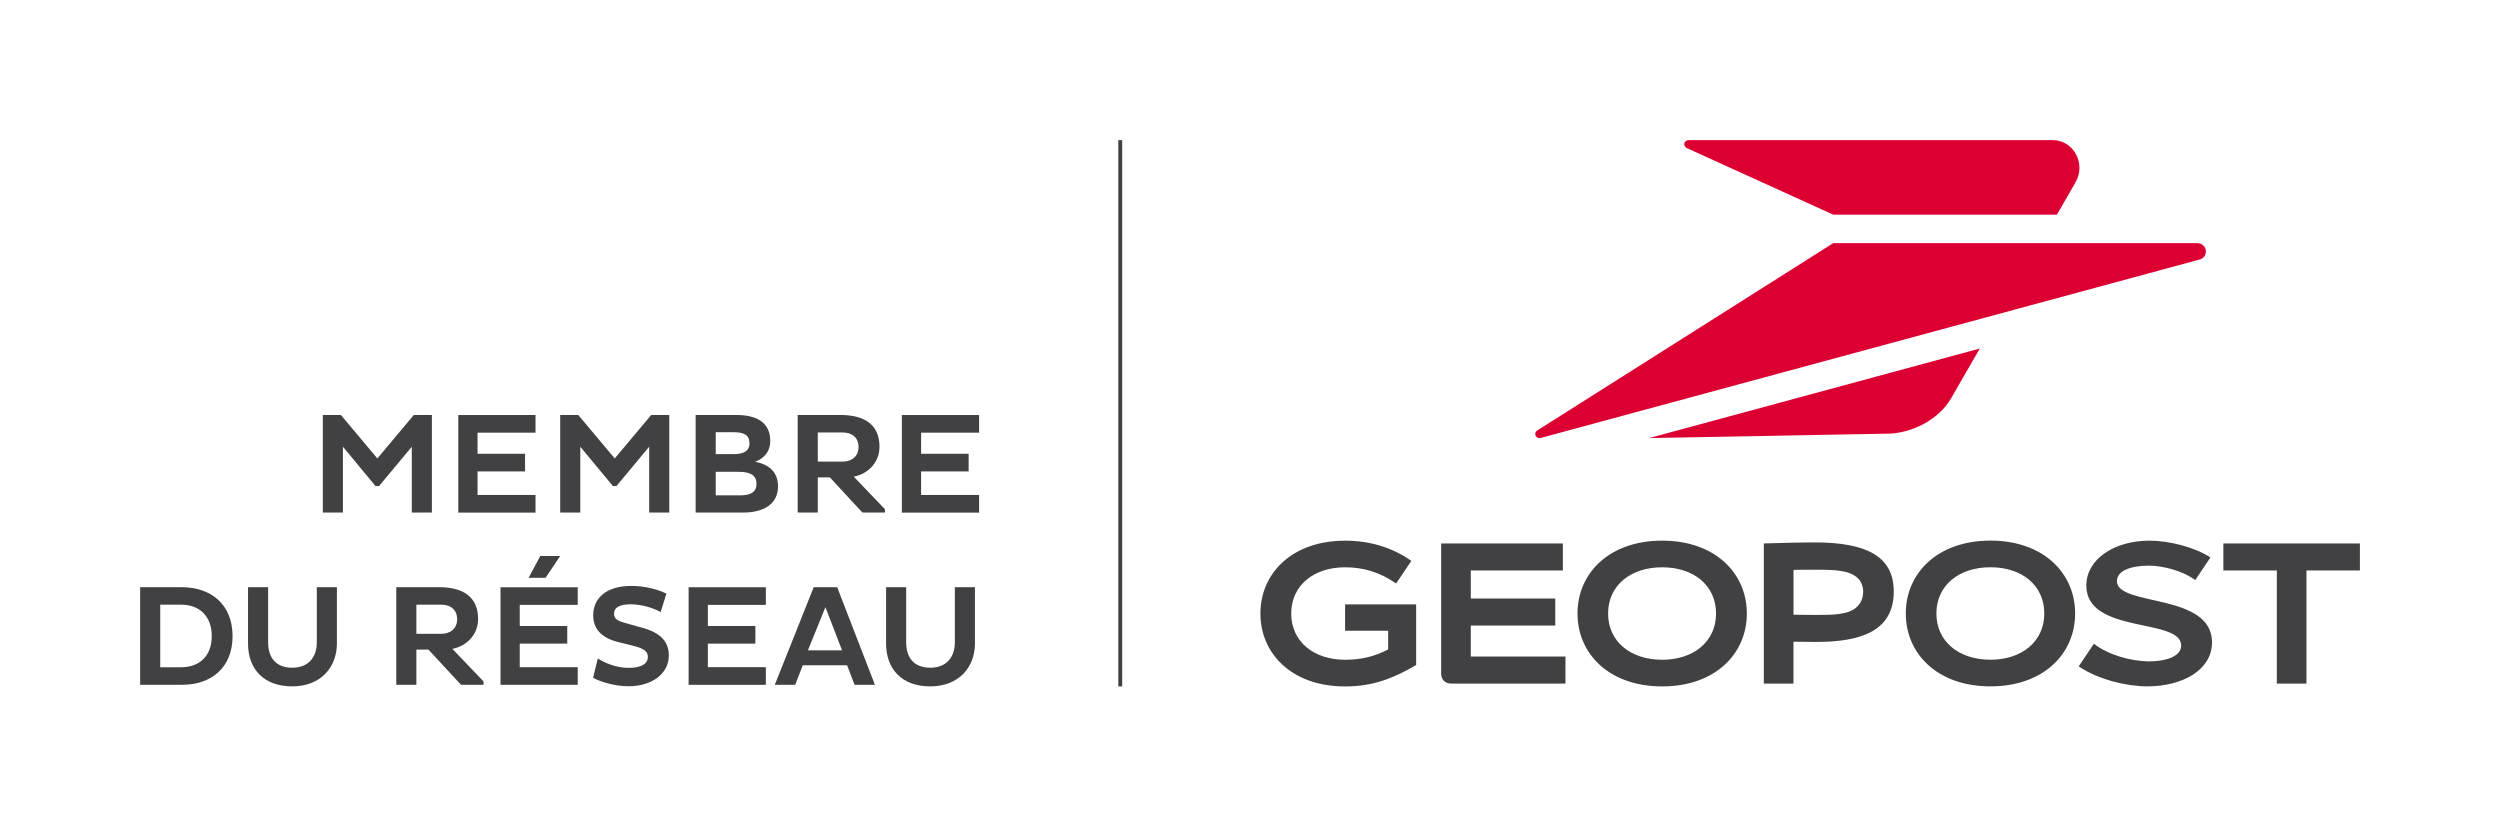 <?xml version="1.0" encoding="UTF-8"?><svg id="Layer_1" xmlns="http://www.w3.org/2000/svg" viewBox="0 0 644.55 212.37"><defs><style>.cls-1{fill:#dc0032;}.cls-2{fill:#414042;}</style></defs><g><path class="cls-2" d="m346.79,162.62h11.1v4.8c-3.46,1.86-7.07,2.68-11.1,2.68-8.1,0-13.89-4.7-13.89-11.92s5.78-11.92,13.89-11.92c4.85,0,9.08,1.34,13.16,4.18l3.92-5.83c-4.9-3.46-10.68-5.21-17.08-5.21-13.68,0-21.83,8.41-21.83,18.79s8.16,18.79,21.83,18.79c7.17,0,12.54-2.12,18.32-5.52v-15.64h-18.32v6.81Zm32.41-1.34h21.78v-6.97h-21.78v-7.23h23.74v-6.97h-31.38v33.55c0,1.5.93,2.58,2.63,2.58h29.42v-6.97h-24.41v-8Zm49.34-21.89c-13.68,0-21.83,8.41-21.83,18.79s8.16,18.79,21.83,18.79,21.83-8.41,21.83-18.79-8.16-18.79-21.83-18.79Zm0,30.71c-8.16,0-13.94-4.7-13.94-11.92s5.78-11.92,13.94-11.92,13.89,4.7,13.89,11.92-5.78,11.92-13.89,11.92Zm144.69-29.99v6.97h13.78v29.16h7.64v-29.16h13.78v-6.97h-35.2Zm-105.42-.26c-4.34,0-9.24.15-13.06.26v36.13h7.64v-10.79c1.86,0,4.34.05,5.94.05,11.51,0,19.92-2.84,19.92-13.01,0-9.08-7.07-12.65-20.44-12.65Zm11.05,16.52c-2.22,2.22-6.45,2.17-10.99,2.17-1.6,0-3.61-.05-5.47-.05v-11.56c1.86-.05,3.87-.05,5.47-.05,5.94,0,9.14.21,11.25,2.32.72.72,1.24,2.06,1.24,3.25,0,1.7-.52,2.89-1.5,3.92Zm66.93-6.56c0-2.63,3.46-3.97,8.26-3.97,3.66,0,8.88,1.39,11.92,3.72l3.92-5.83c-3.92-2.63-10.68-4.34-15.69-4.34-9.19,0-16.31,4.85-16.31,11.56,0,12.65,24.46,8.26,24.46,15.48,0,2.99-4.39,4.08-8.1,4.08-5.06,0-10.84-1.75-14.4-4.54l-3.92,5.83c4.8,3.3,12.23,5.16,17.65,5.16,9.14,0,16.72-4.23,16.72-11.36,0-12.85-24.52-9.14-24.52-15.79Zm-32.61-10.43c-13.68,0-21.83,8.41-21.83,18.79s8.16,18.79,21.83,18.79,21.83-8.41,21.83-18.79-8.16-18.79-21.83-18.79Zm0,30.71c-8.16,0-13.94-4.7-13.94-11.92s5.78-11.92,13.94-11.92,13.88,4.7,13.88,11.92-5.78,11.92-13.88,11.92Z"/><path class="cls-1" d="m566.59,62.69h-93.95l-76.41,48.36c-.93.74-.15,2.17.96,1.87l170-46.03c.78-.21,1.54-.95,1.54-2.07,0-1.27-1.05-2.12-2.14-2.12Zm-131.61-24.47l37.66,17.12h57.68l4.77-8.28c2.86-4.97-.59-10.93-5.82-10.93h-93.89c-1.28,0-1.58,1.56-.41,2.1Zm51.86,73.59c5.98-.11,12.99-3.56,16.19-9.11l7.4-12.84-85.26,23.09,61.68-1.15Z"/></g><rect class="cls-2" x="288.32" y="36.13" width="1" height="140.83"/><g><path class="cls-2" d="m106.17,115.17l-8.44,10.14h-.92l-8.4-10.14v16.98h-5.18v-25.16h4.66l9.4,11.21,9.4-11.21h4.66v25.16h-5.18v-16.98Z"/><path class="cls-2" d="m118.16,132.16v-25.16h19.91v4.55h-14.95v5.44h12.25v4.55h-12.25v6.07h14.95v4.55h-19.91Z"/><path class="cls-2" d="m167.37,115.17l-8.44,10.14h-.92l-8.4-10.14v16.98h-5.18v-25.16h4.66l9.4,11.21,9.4-11.21h4.66v25.16h-5.18v-16.98Z"/><path class="cls-2" d="m179.35,106.99h10.51c5.48,0,8.73,2.11,8.73,6.7,0,2.63-1.48,4.44-3.88,5.37,3.66.7,5.88,2.7,5.88,6.36,0,4.14-3.15,6.73-9.03,6.73h-12.21v-25.16Zm9.66,10.1c2.63,0,4.22-.74,4.22-2.81,0-2.18-1.48-2.85-4.11-2.85h-4.59v5.66h4.48Zm1.81,10.62c2.85,0,4.22-.92,4.22-2.96,0-2.29-1.67-3.11-4.66-3.11h-5.85v6.07h6.29Z"/><path class="cls-2" d="m205.66,106.99h11.06c6.18,0,10.03,2.52,10.03,8.18,0,4-2.85,6.96-6.62,7.73l8.03,8.4v.85h-5.81l-8.4-9.07h-3.11v9.07h-5.18v-25.16Zm5.18,4.51v7.51h6.44c2.37,0,4.07-1.41,4.07-3.74,0-2.48-1.7-3.77-4.07-3.77h-6.44Z"/><path class="cls-2" d="m232.52,132.16v-25.16h19.91v4.55h-14.95v5.44h12.25v4.55h-12.25v6.07h14.95v4.55h-19.91Z"/><path class="cls-2" d="m36.13,151.39h10.84c7.44.04,12.99,4.44,12.99,12.62s-5.55,12.54-12.99,12.54h-10.84v-25.16Zm5.18,4.51v16.13h5.44c4.62,0,7.84-2.85,7.84-8.03s-3.22-8.1-7.84-8.1h-5.44Z"/><path class="cls-2" d="m69.13,165.6c0,4,2.04,6.55,6.22,6.55s6.33-2.7,6.33-6.59v-14.17h5.18v14.54c0,5.92-4,11.03-11.51,11.03s-11.4-4.63-11.4-11.03v-14.54h5.18v14.21Z"/><path class="cls-2" d="m102.17,151.39h11.06c6.18,0,10.03,2.52,10.03,8.18,0,4-2.85,6.96-6.62,7.73l8.03,8.4v.85h-5.81l-8.4-9.07h-3.11v9.07h-5.18v-25.16Zm5.18,4.51v7.51h6.44c2.37,0,4.07-1.41,4.07-3.74,0-2.48-1.7-3.77-4.07-3.77h-6.44Z"/><path class="cls-2" d="m129.04,176.56v-25.16h19.91v4.55h-14.95v5.44h12.25v4.55h-12.25v6.07h14.95v4.55h-19.91Zm11.62-27.6h-4.37l3-5.62h5.14l-3.77,5.62Z"/><path class="cls-2" d="m154.12,169.75c1.81,1.18,4.74,2.44,7.99,2.44,3.03,0,4.92-.96,4.92-2.81,0-1.37-.92-2.15-3.51-2.81l-4.14-1.04c-4.48-1.11-6.44-3.52-6.44-6.92,0-4.18,3.11-7.55,9.84-7.55,3.63,0,7.1,1,9.03,2l-1.48,4.74c-1.85-1.07-5-2-7.73-2-3.03,0-4.29.93-4.29,2.37s.92,1.89,2.74,2.41l4.62,1.29c4.55,1.26,6.77,3.52,6.77,7.1,0,4.74-4.37,7.96-10.43,7.96-3.66,0-7.47-1.26-9.1-2.18l1.22-5Z"/><path class="cls-2" d="m177.54,176.56v-25.16h19.91v4.55h-14.95v5.44h12.25v4.55h-12.25v6.07h14.95v4.55h-19.91Z"/><path class="cls-2" d="m209.77,151.39h6.07l9.73,25.16h-5.25l-1.92-5.03h-11.43l-1.96,5.03h-5.25l10.03-25.16Zm-1.48,16.28h8.81l-4.29-11.14-4.51,11.14Z"/><path class="cls-2" d="m233.63,165.6c0,4,2.04,6.55,6.22,6.55s6.33-2.7,6.33-6.59v-14.17h5.18v14.54c0,5.92-4,11.03-11.51,11.03s-11.4-4.63-11.4-11.03v-14.54h5.18v14.21Z"/></g></svg>
